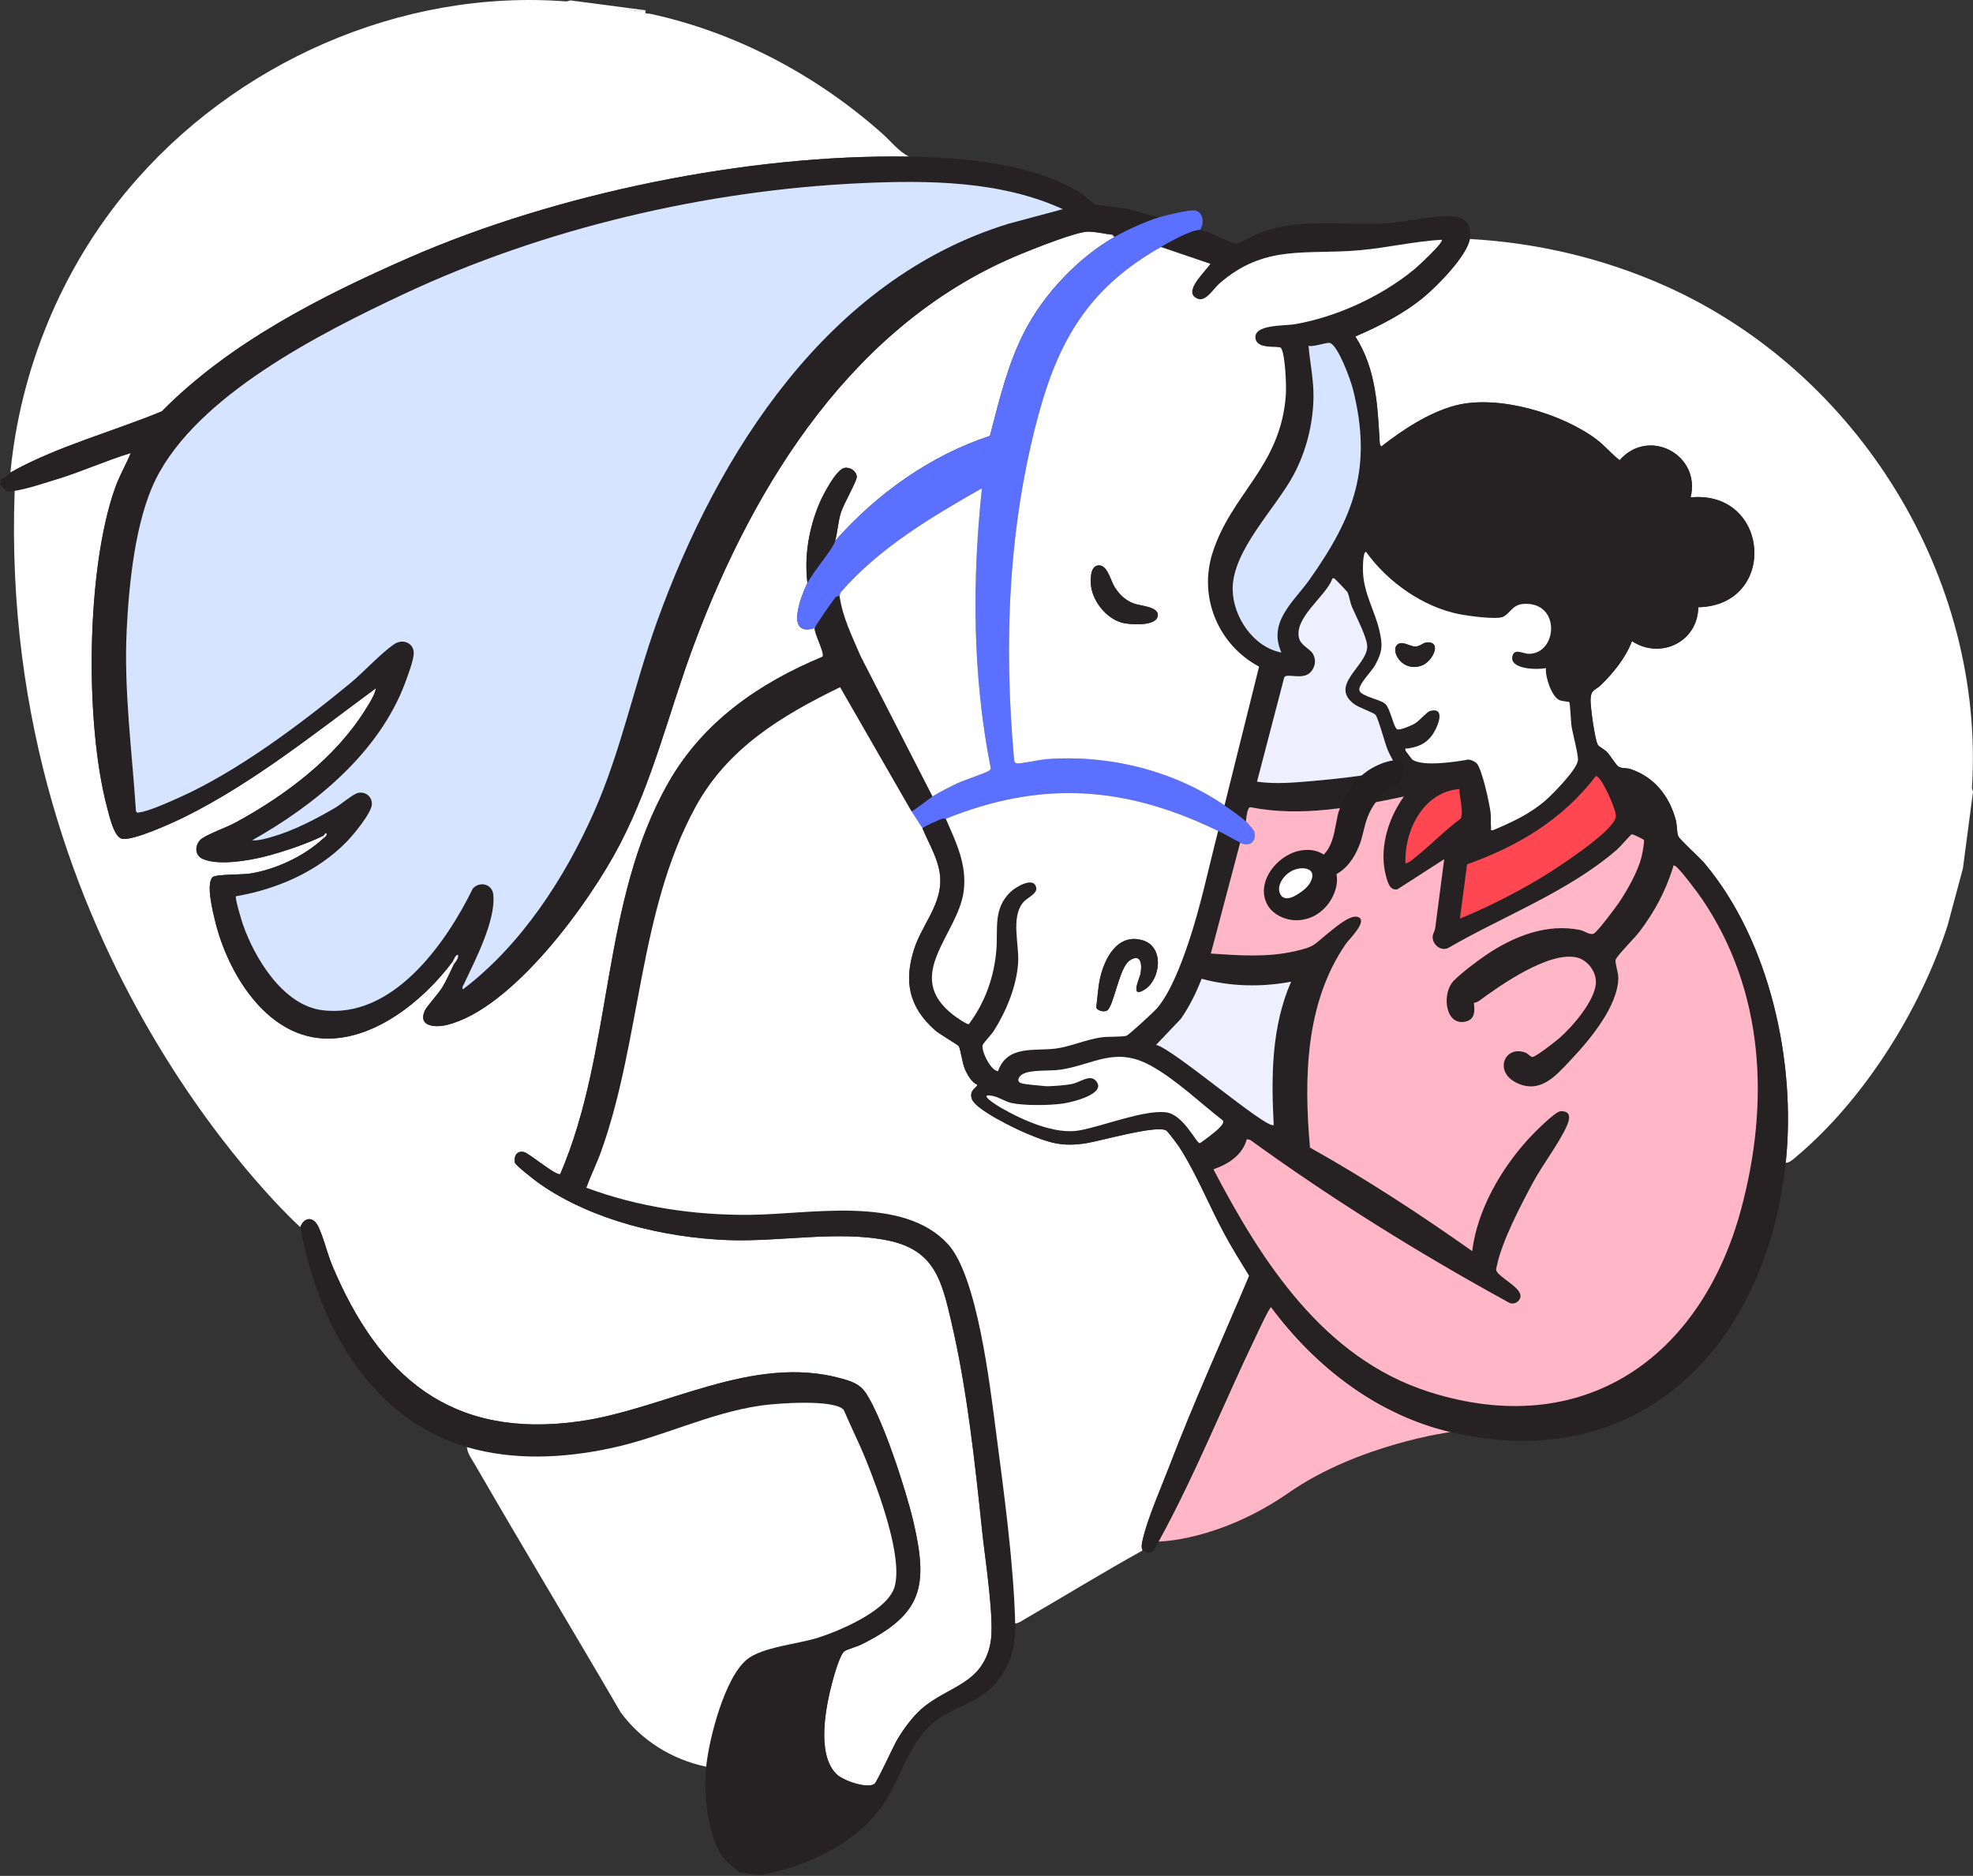 <svg width="203" height="193" viewBox="0 0 203 193" fill="none" xmlns="http://www.w3.org/2000/svg">
<rect x="0" y="0" width="203" height="193" fill="#333333" stroke="none"/>
<g clip-path="url(#clip0_2524_5943)">
<path d="M1.513 50.492C1.563 49.163 4.73 49.657 6.043 49.243C8.548 48.455 10.946 47.366 13.457 46.608C12.953 47.814 12.292 48.938 11.849 50.176C8.862 58.54 8.718 74.406 11.013 83.049C11.226 83.85 11.719 86.13 12.552 86.293C13.734 86.523 17.873 84.608 19.103 83.995C26.073 80.526 32.446 75.394 38.69 70.797C38.535 71.553 38.003 72.363 37.59 73.023C34.468 78.01 29.373 81.828 24.265 84.609C23.252 85.161 21.708 85.668 20.827 86.235C20.05 86.734 19.935 87.947 20.836 88.356C22.447 89.087 25.544 88.547 27.236 88.124C29.009 87.681 31.668 86.79 33.283 85.971L33.244 86.268C31.32 88.088 28.274 89.501 25.644 89.884C24.886 89.995 22.209 89.948 21.892 90.229C21.151 90.889 21.916 93.876 22.151 94.834C23.422 100.021 27.269 106.474 33.186 106.834C38.443 107.153 43.632 102.893 46.581 98.911L46.691 99.229C46.32 100.004 45.944 100.864 45.498 101.595C45.082 102.277 43.934 103.487 43.712 103.975C42.971 105.6 44.744 105.739 45.925 105.46C52.729 103.848 60.694 92.818 63.778 86.871C67.229 80.218 68.811 73.259 71.404 66.307C77.65 49.571 87.998 33.059 105.164 26.079C106.501 25.535 110.808 23.803 112.004 23.825C112.585 23.836 113.42 23.988 114.015 24.089L114.591 24.316L114.74 24.336C110.908 26.52 107.373 30.262 105.371 34.186C103.646 37.566 102.812 41.202 101.849 44.846C95.667 46.886 90.202 50.811 85.918 55.655C86.18 54.777 86.204 53.737 86.529 52.707C86.796 51.861 88.156 49.496 88.151 49.073C88.147 48.491 87.488 48.029 86.899 48.135C86.029 48.291 84.673 50.922 84.321 51.752C83.231 54.325 82.733 57.191 83.075 59.973C82.389 61.389 80.752 65.585 83.828 64.611C83.743 65.158 84.901 67.22 84.631 67.569C78.104 70.275 72.345 74.255 68.785 80.495C61.761 92.808 63.153 107.95 57.643 120.787C57.262 121.045 54.451 118.649 53.904 118.522C53.188 118.356 52.838 118.961 52.973 119.621C53.029 119.891 55.152 121.533 55.537 121.8C60.958 125.575 68.316 127.318 74.858 127.584C80.147 127.798 86.237 126.565 91.378 127.628C96.199 128.625 96.899 131.814 97.884 136.014C99.499 142.908 100.324 150.588 101.063 157.649C101.345 160.344 102.354 166.707 101.908 169.033C101.085 173.333 97.483 173.471 94.809 175.823C93.893 176.628 92.985 177.862 92.358 178.906C91.943 179.597 90.221 183.372 89.963 183.544C89.211 184.044 86.755 183.216 86.055 182.523C83.962 180.452 84.972 175.52 85.653 172.974C85.82 172.348 86.448 170.147 86.89 169.878C87.265 169.649 88.145 169.43 88.633 169.186C94.9 166.064 95.534 163.238 93.97 156.532C93.223 153.332 90.855 146.047 89.133 143.39C88.504 142.419 87.702 142.141 86.62 141.839C77.401 139.261 68.436 144.989 59.598 146.235C46.411 148.093 38.989 141.648 34.163 130.159C33.712 129.085 33.127 126.774 32.63 125.985C32.064 125.084 31.223 125.347 30.896 126.254C30.896 126.254 -0.266 98.325 1.51 50.487L1.513 50.492Z" fill="white"/>
<path d="M119.201 158.601C122.928 151.834 125.898 144.352 129.264 137.373C129.434 137.019 130.618 134.451 130.784 134.476C135.338 140.618 141.67 145.545 149.25 147.333C149.25 147.333 139.79 148.581 132.603 153.575C125.416 158.568 119.201 158.601 119.201 158.601Z" fill="#FFB6C7"/>
<path d="M203.001 81.463L201.963 89.346L200.385 95.219C197.6 103.868 191.791 113.158 184.799 119.02C184.502 119.269 184.144 119.627 183.732 119.635C184.823 109.355 182.119 96.827 175.365 88.805C174.882 88.233 172.852 86.41 172.685 86.044C172.517 85.678 172.558 84.872 172.423 84.372C171.763 81.911 170.225 79.948 167.755 79.124C167.361 78.993 166.891 79.097 166.518 78.868C166.291 78.727 165.686 77.751 165.412 77.442C165.138 77.132 164.568 76.851 164.422 76.662C164.104 76.248 163.618 72.621 163.652 71.966C163.707 70.879 164.115 71.072 164.738 70.461C166.017 69.205 167.278 67.659 167.912 65.965C170.87 67.889 174.691 66.032 174.735 62.474C182.937 62.302 182.154 50.403 173.949 51.174C175.025 46.779 169.638 43.928 166.644 47.345C165.809 46.714 165.152 45.885 164.317 45.249C160.764 42.541 154.103 40.57 149.737 41.722C147.008 42.443 144.324 44.222 142.131 45.935C141.991 45.81 141.969 45.713 141.96 45.533C141.728 41.691 141.601 37.992 139.452 34.619C141.985 33.522 144.466 32.265 146.59 30.488C147.957 29.343 150.939 26.304 151.229 24.588C158.218 24.979 165.081 26.606 171.464 29.473C191.174 38.324 204.264 59.446 202.891 81.081L202.999 81.461L203.001 81.463Z" fill="white"/>
<path d="M64.643 0.822C64.939 1.119 65.798 1.226 66.133 1.018L66.43 1.057C66.286 1.51 66.628 1.359 66.908 1.419C75.785 3.348 84.043 7.755 90.784 13.75C91.664 14.533 92.495 15.626 93.547 16.114C76.956 15.84 57.18 19.898 42.027 26.539C33.005 30.492 23.618 35.26 16.654 42.315C11.651 44.394 5.775 45.949 1.072 48.613C2.094 37.969 6.338 27.668 13.175 19.5C24.065 6.487 41.219 -1.177 58.303 0.149L58.683 0.041L64.643 0.822Z" fill="white"/>
<path d="M119.245 22.36C117.912 22.774 115.959 23.647 114.742 24.341L114.593 24.321C114.518 24.081 114.211 24.127 114.017 24.094C113.422 23.992 112.586 23.841 112.005 23.83C110.809 23.808 106.504 25.54 105.166 26.084C87.999 33.062 77.652 49.576 71.406 66.312C68.812 73.263 67.231 80.223 63.779 86.876C60.694 92.822 52.73 103.853 45.927 105.464C44.745 105.744 42.973 105.605 43.713 103.979C43.936 103.491 45.085 102.283 45.5 101.6C45.946 100.868 46.321 100.009 46.692 99.233C46.824 98.957 47.195 98.688 47.126 98.231C46.833 98.242 46.719 98.731 46.583 98.916C43.634 102.899 38.443 107.157 33.188 106.838C27.27 106.479 23.424 100.026 22.153 94.839C21.918 93.879 21.151 90.892 21.893 90.234C22.209 89.952 24.888 89.998 25.645 89.888C28.274 89.505 31.32 88.091 33.245 86.272C33.392 86.133 33.607 86.038 33.613 85.793L33.547 85.708C33.425 85.747 33.35 85.943 33.285 85.975C31.669 86.795 29.011 87.684 27.237 88.128C25.547 88.55 22.45 89.091 20.838 88.361C19.936 87.953 20.052 86.74 20.828 86.24C21.71 85.672 23.253 85.164 24.266 84.614C29.372 81.833 34.47 78.014 37.591 73.027C38.004 72.368 38.536 71.556 38.691 70.801C32.447 75.399 26.076 80.529 19.105 84C17.876 84.612 13.737 86.527 12.554 86.297C11.719 86.135 11.226 83.854 11.015 83.054C8.721 74.411 8.865 58.544 11.851 50.181C12.294 48.941 12.953 47.817 13.458 46.612C10.946 47.372 8.548 48.46 6.045 49.248C4.731 49.66 2.832 50.306 1.514 50.497C0.584 50.631 0.594 50.512 0.002 49.839L0.08 49.243C0.415 49.306 0.802 48.769 1.071 48.616C5.774 45.952 11.65 44.397 16.653 42.318C23.616 35.263 33.004 30.495 42.026 26.542C57.179 19.901 76.955 15.843 93.546 16.117C99.299 16.212 106.382 16.817 111.33 19.937C111.584 20.097 112.586 21.036 112.672 21.049L115.95 21.479L119.244 22.365L119.245 22.36ZM109.353 21.518C102.97 18.596 95.523 18.529 88.613 18.841C72.688 19.564 55.927 23.498 41.538 30.256C33.048 34.242 20.317 40.651 16.019 49.326C13.922 53.559 13.272 60.062 13.039 64.781C12.73 71.017 13.585 77.24 13.991 83.443C14.1 83.671 14.171 83.599 14.36 83.576C15.307 83.459 17.37 82.529 18.322 82.105C24.391 79.407 30.899 74.522 36.03 70.296C37.42 69.152 39.185 67.2 40.567 66.268C41.475 65.657 42.647 66.179 42.571 67.298C42.522 67.999 41.938 69.587 41.666 70.309C38.975 77.447 32.417 82.821 25.949 86.448C26.614 86.505 27.43 86.258 28.07 86.071C30.271 85.427 32.521 84.257 34.492 83.101C35.063 82.765 36.321 81.705 36.81 81.581C37.583 81.388 38.313 81.953 38.261 82.769C38.205 83.668 36.378 85.871 35.692 86.577C32.688 89.671 28.493 91.491 24.283 92.21C24.144 92.358 24.85 94.683 24.985 95.073C26.196 98.577 29.116 103.394 33.119 103.924C40.39 104.884 45.866 97.098 48.651 91.412C49.366 90.629 50.642 90.94 50.756 92.036C51.033 94.694 48.879 98.816 47.751 101.214C47.683 101.356 47.47 101.659 47.646 101.773C53.613 97.235 58.084 90.382 61.104 83.568C63.897 77.268 65.258 70.457 67.596 63.965C73.85 46.592 85.185 28.724 103.749 23.02L109.353 21.515V21.518Z" fill="#262223"/>
<path d="M86.385 61.319C86.678 63.489 87.696 65.496 88.541 67.489L95.947 81.939C95.703 82.089 93.878 83.557 93.779 83.47L86.436 70.701C80.391 73.647 74.862 76.976 71.551 83.046C65.67 93.826 65.952 107.054 61.841 118.494C61.39 119.751 60.791 120.946 60.338 122.2C65.712 124.195 71.425 125.033 77.148 124.987C83.345 124.937 92.89 122.932 97.534 127.995C100.56 131.293 101.861 142.58 102.469 147.215C103.276 153.385 104.306 160.869 104.452 167.025C104.505 169.289 104.045 171.143 102.638 172.941C100.661 175.468 97.68 175.5 95.488 177.752C93.413 179.884 92.694 182.761 91.174 185.206C88.481 189.534 83.034 192.078 78.159 192.928L76.074 192.654C75.529 192.106 74.855 191.706 74.385 191.074C72.741 188.867 72.391 184.432 72.658 181.767C72.945 178.897 74.554 172.623 76.838 170.741C78.417 169.441 82.11 169.155 84.208 168.481C86.456 167.759 91.284 165.706 92.022 163.316C92.971 160.254 90.329 153.266 89.108 150.235C88.402 148.483 87.547 146.783 86.805 145.047C85.769 143.932 79.922 144.376 78.306 144.607C72.92 145.381 68.09 147.885 62.802 149.006C57.965 150.032 52.835 150.286 48.04 148.883C37.962 145.931 32.632 135.96 30.9 126.257C31.228 125.35 32.068 125.087 32.635 125.988C33.131 126.777 33.717 129.088 34.167 130.162C38.995 141.651 46.415 148.096 59.602 146.238C68.439 144.992 77.406 139.264 86.625 141.842C87.705 142.144 88.508 142.422 89.137 143.393C90.859 146.05 93.23 153.335 93.975 156.535C95.538 163.242 94.904 166.067 88.638 169.189C88.148 169.433 87.268 169.652 86.894 169.881C86.454 170.15 85.825 172.351 85.657 172.977C84.977 175.523 83.967 180.455 86.06 182.526C86.76 183.219 89.216 184.046 89.967 183.547C90.225 183.375 91.947 179.6 92.362 178.909C92.99 177.863 93.898 176.631 94.814 175.826C97.487 173.474 101.089 173.336 101.913 169.036C102.357 166.71 101.349 160.347 101.068 157.652C100.329 150.591 99.504 142.913 97.888 136.017C96.903 131.817 96.204 128.628 91.382 127.631C86.241 126.568 80.152 127.801 74.862 127.587C68.32 127.321 60.963 125.577 55.542 121.803C55.157 121.534 53.034 119.894 52.978 119.624C52.841 118.964 53.191 118.359 53.909 118.525C54.454 118.652 57.267 121.048 57.647 120.79C63.158 107.953 61.766 92.812 68.79 80.498C72.35 74.258 78.109 70.278 84.635 67.572C84.906 67.223 83.748 65.161 83.832 64.614C83.87 64.377 85.623 61.877 85.928 61.497C86.096 61.289 86.37 61.336 86.387 61.317L86.385 61.319Z" fill="#262223"/>
<path d="M66.134 1.018C65.8 1.226 64.941 1.119 64.644 0.822L66.134 1.018Z" fill="white"/>
<path d="M94.92 85.225C94.981 85.066 96.57 84.394 96.87 84.267C97.038 84.197 97.248 84.264 97.312 84.237C107.16 80.267 115.754 80.837 125.335 85.494C126.144 85.888 126.839 86.316 127.601 86.699C128.55 87.176 129.33 86.571 129.04 85.529C129.006 85.407 128.339 84.645 128.193 84.506C127.697 84.034 126.587 83.263 125.986 82.856C120.673 79.243 114.064 77.626 107.666 78.105C107.024 78.153 104.997 78.593 104.644 78.539C104.455 78.511 104.372 78.433 104.345 78.244C103.25 66.278 103.718 53.967 106.941 42.326C109.092 34.558 112.356 29.418 119.45 25.412C120.259 24.954 122.628 23.606 123.469 23.669C123.887 22.992 123.893 21.945 123.015 21.666C122.528 21.512 119.879 22.163 119.247 22.359C117.913 22.773 115.961 23.645 114.743 24.34C110.911 26.523 107.376 30.266 105.374 34.189C103.649 37.569 102.814 41.205 101.852 44.849C95.67 46.889 90.205 50.814 85.92 55.659C85.659 56.532 83.627 58.844 83.079 59.976C82.393 61.392 80.756 65.588 83.832 64.614C83.87 64.377 85.623 61.877 85.928 61.497C86.096 61.289 86.37 61.336 86.387 61.317C86.416 61.288 86.415 61.031 86.529 60.9C90.519 56.329 95.809 53.204 101.03 50.228C100.012 59.814 100.065 69.57 101.936 79.027C101.936 79.166 101.848 79.219 101.755 79.296C101.531 79.479 99.14 80.285 98.567 80.554C97.736 80.945 96.723 81.461 95.948 81.938C95.704 82.088 93.879 83.556 93.78 83.468C93.78 83.468 92.844 84.103 93.14 84.988C93.436 85.873 94.921 85.222 94.921 85.222L94.92 85.225Z" fill="#5B70FF"/>
<path d="M93.778 83.471L86.434 70.703C80.39 73.648 74.861 76.978 71.55 83.048C65.669 93.828 65.951 107.056 61.84 118.495C61.389 119.752 60.789 120.948 60.337 122.202C65.711 124.196 71.423 125.034 77.147 124.989C83.344 124.939 92.888 122.933 97.533 127.996C100.559 131.295 101.86 142.581 102.467 147.216C103.275 153.386 104.305 160.871 104.451 167.027C104.797 167.013 105.108 166.774 105.399 166.605C109.458 164.254 113.458 161.792 117.563 159.517C117.4 159.147 117.489 158.776 117.575 158.403C118.093 156.164 119.471 153.06 120.324 150.829C122.852 144.221 125.786 137.77 128.533 131.257C127.652 129.832 126.769 128.403 125.971 126.929C124.451 124.121 123.05 120.642 121.349 118.032C121.168 117.754 120.138 116.358 119.959 116.282C118.792 115.777 113.336 117.362 111.793 117.612C109.247 118.025 107.904 117.565 105.598 116.599C104.426 116.108 100.465 114.196 100.021 113.119C99.612 112.131 100.661 111.85 100.531 111.592C99.963 111.334 99.56 110.612 99.307 110.054C99.001 109.385 98.848 107.968 98.641 107.623C98.566 107.498 96.661 106.391 96.22 106.002C93.515 103.615 92.964 100.953 94.089 97.551C94.837 95.292 96.609 93.352 96.744 90.889C96.857 88.825 95.67 87.045 94.919 85.224L93.778 83.47V83.471Z" fill="white"/>
<path d="M72.658 181.768C69.115 181.021 65.977 179.064 63.846 176.153C58.917 167.682 53.835 159.294 48.94 150.802C48.616 150.24 48.07 149.517 48.04 148.884C52.835 150.288 57.965 150.033 62.802 149.008C68.09 147.887 72.918 145.384 78.306 144.609C79.921 144.376 85.768 143.934 86.805 145.048C87.547 146.785 88.403 148.484 89.108 150.237C90.329 153.268 92.969 160.257 92.022 163.318C91.282 165.708 86.454 167.76 84.208 168.482C82.11 169.158 78.417 169.442 76.838 170.743C74.554 172.623 72.944 178.897 72.658 181.768Z" fill="white"/>
<path d="M85.917 55.66C85.656 56.534 83.624 58.846 83.076 59.978C82.735 57.195 83.233 54.33 84.322 51.757C84.673 50.927 86.028 48.297 86.9 48.139C87.489 48.033 88.146 48.494 88.153 49.077C88.157 49.501 86.797 51.866 86.531 52.712C86.207 53.743 86.182 54.782 85.919 55.66H85.917Z" fill="#262223"/>
<path d="M46.693 99.232L46.583 98.914C46.719 98.73 46.834 98.241 47.126 98.23C47.197 98.685 46.826 98.955 46.693 99.232Z" fill="#EEF0FF"/>
<path d="M33.244 86.271L33.283 85.974C33.349 85.941 33.424 85.746 33.546 85.707L33.612 85.791C33.606 86.037 33.391 86.132 33.244 86.271Z" fill="#EEF0FF"/>
<path d="M114.591 24.321L114.015 24.094C114.209 24.127 114.517 24.081 114.591 24.321Z" fill="#EEF0FF"/>
<path d="M172.202 89.049C172.138 89.077 172.149 89.204 172.121 89.29C171.303 91.805 170.286 93.71 168.705 95.826C168.209 96.49 166.444 98.234 166.236 98.725C166.128 98.978 166.501 100.076 166.504 100.542C166.518 103.487 163.556 106.988 161.606 109.061C160.057 110.706 158.409 112.652 155.911 111.337C153.744 110.196 154.793 107.539 156.928 108.283C157.19 108.373 157.456 108.719 157.659 108.745C157.953 108.783 160.131 107.081 160.499 106.752C161.825 105.571 163.994 103.057 164.187 101.258C164.317 100.046 163.373 98.752 162.188 98.497C159.334 97.883 154.384 101.344 152.127 103.012C151.977 103.123 151.681 103.165 151.66 103.185C151.584 103.265 152.053 104.748 150.904 105.073C148.8 105.668 148.343 102.583 149.361 101.151C149.871 100.434 152.155 98.744 152.98 98.194C155.788 96.316 159.131 94.984 162.559 95.674C163.029 95.768 163.634 96.277 164.027 96.018C164.461 95.73 166.249 93.343 166.628 92.776C167.452 91.539 168.514 89.648 168.88 88.214C168.957 87.911 169.215 86.581 169.138 86.42M169.138 86.42C169.107 86.356 167.994 85.788 167.87 85.844C167.767 85.891 166.665 87.153 166.38 87.401C161.388 91.736 154.669 94.243 148.993 97.536C148.207 97.895 147.343 97.135 147.402 96.324C147.423 96.052 147.626 95.775 147.669 95.466C147.983 93.11 148.271 90.748 148.591 88.394L143.797 91.484C143.065 91.659 142.83 90.914 142.656 90.335C141.806 87.498 142.764 84.287 144.439 81.949C139.27 83.031 133.921 84.097 128.635 83.045C128.32 83.076 128.218 84.223 128.19 84.505C127.694 84.033 126.584 83.262 125.983 82.854L129.538 68.585C125.368 66.354 123.304 61.502 124.734 56.933C126.667 50.756 131.764 48.033 132.293 40.639C132.357 39.74 132.248 36.476 131.794 35.796C131.615 35.527 129.397 36.001 129.179 34.866C128.887 33.34 132.113 33.548 133.253 33.348C137.562 32.592 142.141 30.48 145.518 27.7C145.848 27.428 148.559 24.933 148.337 24.663C145.491 24.824 142.695 25.496 139.862 25.746C134.334 26.233 130.122 25.102 125.472 29.156C124.744 29.79 123.924 31.363 122.924 30.566C121.92 29.765 124.073 27.872 124.521 27.138L119.444 25.41C120.253 24.952 122.622 23.605 123.462 23.667C124.358 23.735 126.629 25.093 127.262 25.044C127.534 25.024 129.383 24.027 129.953 23.834C134.151 22.409 138.361 23.237 142.681 22.968C144.522 22.854 148.675 21.882 150.159 22.398C151.192 22.757 151.394 23.594 151.225 24.588C150.936 26.303 147.954 29.343 146.587 30.488C144.463 32.267 141.981 33.523 139.449 34.619C141.598 37.991 141.725 41.691 141.956 45.534C141.967 45.713 141.988 45.81 142.127 45.935C144.32 44.222 147.005 42.443 149.733 41.722C154.099 40.569 160.76 42.542 164.314 45.249C165.148 45.885 165.806 46.714 166.64 47.345C169.633 43.928 175.021 46.779 173.946 51.174C182.15 50.403 182.933 62.302 174.732 62.474C174.688 66.034 170.867 67.891 167.908 65.965C167.272 67.659 166.014 69.205 164.735 70.461C164.112 71.072 163.703 70.88 163.648 71.966C163.616 72.62 164.101 76.248 164.419 76.662C164.564 76.851 165.137 77.139 165.408 77.442C165.679 77.745 166.288 78.727 166.515 78.868C166.887 79.097 167.355 78.991 167.751 79.124C170.223 79.948 171.759 81.911 172.42 84.372C172.554 84.872 172.52 85.693 172.681 86.044C172.842 86.396 174.879 88.233 175.361 88.805C182.116 96.828 184.821 109.355 183.728 119.635C181.754 138.225 168.916 151.979 149.245 147.335C141.667 145.547 135.335 140.62 130.779 134.478C130.612 134.453 129.43 137.019 129.259 137.374C125.894 144.354 122.924 151.836 119.197 158.603C118.786 159.348 118.545 160.182 117.558 159.52C117.395 159.15 117.484 158.779 117.57 158.406C118.088 156.167 119.466 153.063 120.319 150.832C122.847 144.224 125.781 137.773 128.528 131.261C127.647 129.835 126.764 128.406 125.966 126.932C124.445 124.124 123.044 120.645 121.344 118.036C121.163 117.757 120.133 116.362 119.954 116.285C118.786 115.78 113.331 117.365 111.787 117.615C109.242 118.028 107.899 117.568 105.593 116.602C104.421 116.111 100.46 114.2 100.015 113.123C99.607 112.135 100.656 111.853 100.526 111.595C99.957 111.337 99.555 110.615 99.302 110.057C98.996 109.388 98.843 107.972 98.636 107.626C98.561 107.501 96.656 106.394 96.215 106.005C93.51 103.618 92.959 100.956 94.084 97.554C94.832 95.296 96.604 93.356 96.739 90.892C96.852 88.829 95.665 87.048 94.914 85.227C94.975 85.067 96.564 84.395 96.864 84.269C97.032 84.198 97.242 84.266 97.306 84.239C98.362 86.656 99.505 88.954 99.147 91.692C98.556 96.201 92.814 100.357 98.087 104.434C98.319 104.614 99.489 105.449 99.684 105.364C101.357 103.105 102.285 100.507 102.511 97.7C102.684 95.543 102.155 93.509 103.963 91.766C104.472 91.275 106.402 90.093 106.612 91.358C106.717 91.983 105.637 92.365 105.227 92.888C103.995 94.467 104.87 97.154 104.748 99.061C104.591 101.473 103.527 104.05 102.24 106.072C102.016 106.424 101.16 107.325 101.097 107.531C100.933 108.076 101.906 110.157 102.675 110.21C103.636 107.5 106.405 108.161 108.591 107.886C110.12 107.693 111.717 106.952 113.325 106.726C114.035 106.626 115.399 106.702 115.883 106.569C116.119 106.504 118.744 104.081 119.049 103.721C120.444 102.083 121.546 99.124 122.241 97.075C123.52 93.302 124.33 89.351 125.325 85.496C126.135 85.89 126.83 86.318 127.592 86.701L124.577 98.106C127.454 98.299 130.344 98.516 133.171 97.876C135.363 97.381 135.101 97.24 136.671 95.983C137.324 95.461 138.888 94.078 139.693 94.337C140.818 94.7 138.805 96.624 138.472 97.106C134.28 103.157 134.143 110.995 134.777 118.069C140.54 121.295 146.073 124.912 151.462 128.717C151.994 124.468 154.403 120.306 157.254 117.174C157.741 116.64 159.993 114.35 160.563 114.326C161.659 114.282 161.537 115.094 161.195 115.857C160.399 117.632 158.728 119.802 157.737 121.636C156.502 123.924 154.513 127.723 154.01 130.21C153.982 130.349 153.927 130.481 153.933 130.627C153.962 131.334 156.714 132.485 156.418 133.496C156.263 134.023 155.64 134.299 155.165 133.974C145.978 128.941 137.094 123.416 128.616 117.276L128.278 117.204C127.814 118.867 126.383 119.765 124.842 120.307C129.821 129.813 136.163 139.721 146.98 143.188C162.869 148.281 175.018 139.719 179.138 124.386C182.069 113.479 181.551 101.986 175.101 92.48C174.694 91.88 172.827 89.379 172.36 89.097C172.277 89.047 172.227 89.038 172.194 89.052M131.834 67.134C130.419 63.975 133.102 61.93 134.716 59.649C139.326 53.14 141.224 48.096 139.192 40.031C138.962 39.118 137.689 35.577 136.836 35.293C136.515 35.185 135.123 35.732 134.625 35.584C134.782 37.345 135.161 39.082 135.136 40.867C135.098 43.612 134.391 46.415 133.101 48.841C131.269 52.287 126.797 56.611 126.82 60.614C126.836 63.44 128.945 66.595 131.833 67.134H131.834ZM154.708 63.436C154.088 63.803 150.981 63.354 150.153 63.192C146.379 62.446 142.756 59.868 140.547 56.782C140.202 56.729 140.217 58.602 140.233 58.893C140.342 61.088 141.43 62.813 141.911 64.828C142.277 66.359 142.244 67.042 141.477 68.439C141.122 69.088 139.674 70.501 139.874 71.066C140.075 71.63 141.978 71.954 142.504 72.397C143.062 72.87 143.368 74.882 143.769 75.035C144.057 75.146 145.248 74.63 145.56 74.445C146.041 74.159 146.809 73.237 147.11 73.153C148.93 72.646 147.827 75.118 147.18 75.855C146.507 76.624 145.818 76.837 144.852 77.012C144.751 77.031 144.522 76.914 144.605 77.206C144.621 77.262 145.244 78.092 145.306 78.141C146.315 78.91 149.793 78.385 151.086 78.142C151.352 78.164 151.754 78.35 151.936 78.543C152.485 79.127 153.251 82.676 153.362 83.6C153.425 84.114 153.354 84.661 153.411 85.169C153.431 85.349 153.262 85.425 153.598 85.419C155.571 84.586 157.376 83.765 159.009 82.35C159.788 81.675 162.304 79.104 162.352 78.191C162.385 77.594 161.806 75.496 161.682 74.68C161.621 74.273 161.541 72.333 161.458 72.244C161.397 72.179 160.721 72.16 160.432 72.029C159.635 71.664 158.958 69.606 159.054 68.736C158.159 68.933 155.259 68.876 155.608 67.487C155.817 66.662 156.72 67.272 157.315 67.267C160.184 67.245 160.608 62.118 156.983 62.124C155.646 62.126 155.502 62.962 154.71 63.432L154.708 63.436ZM129.328 80.423C131.233 80.704 133.188 80.512 135.098 80.351C137.504 80.148 140.283 79.818 142.65 79.371C142.866 79.33 143.714 79.241 143.749 79.063C143.429 78.421 143.043 77.809 142.767 77.143C142.476 76.442 141.806 73.897 141.523 73.551C141.335 73.323 139.812 72.812 139.312 72.437C136.745 70.503 140.576 68.547 140.663 66.589C140.706 65.657 139.505 63.417 139.095 62.44C138.904 61.986 138.807 61.277 138.63 60.925C138.586 60.839 137.387 59.582 137.304 59.534C137.146 59.441 137.047 59.517 137.025 59.688C136.25 61.458 133.12 63.609 133.658 65.672C133.852 66.417 134.788 66.765 135.075 67.262C135.427 67.874 135.338 68.577 134.89 69.105C134.079 70.064 132.373 69.199 132.13 69.696L129.33 80.423H129.328ZM150.206 94.511C153.026 93.354 155.85 91.919 158.465 90.359C159.913 89.496 166.1 85.514 166.249 84.007C166.314 83.346 164.74 79.793 164.189 79.853C160.767 84.323 156.181 87.065 150.94 88.932L150.206 94.509V94.511ZM150.139 81.188C146.449 81.483 144.5 85.416 144.596 88.782C144.708 88.971 145.45 88.338 145.58 88.234C147.18 86.959 148.624 85.45 150.272 84.228C150.626 83.668 150.129 81.905 150.14 81.188H150.139ZM132.831 101.008C129.812 101.578 126.595 101.516 123.63 100.706C123.066 102.144 122.379 103.546 121.498 104.817L118.945 107.504C120.671 107.875 130.346 116.243 131.044 115.75C130.778 110.782 130.801 105.646 132.831 101.008ZM105.017 111.428C105.408 111.592 106.845 111.667 107.401 111.741C107.958 111.814 109.71 111.652 110.314 111.523C111.117 111.353 112.101 110.535 112.703 111.154C114.059 112.547 110.172 113.434 109.328 113.549C107.938 113.742 105.382 113.774 104.042 113.485C103.434 113.354 102.766 112.876 102.072 112.746C100.543 112.463 102.487 113.687 102.946 113.953C105.145 115.227 108.513 116.759 111.047 116.307C113.456 115.877 117.639 114.19 119.935 114.44C121.747 114.637 123.088 117.631 123.43 117.617C123.541 117.612 125.029 116.451 125.216 116.269C125.436 116.054 126.005 115.558 125.815 115.289C123.464 113.471 120.966 111.045 118.361 109.627C114.746 107.657 112.625 109.485 109.179 110.048C108.052 110.232 106.038 110.02 105.175 110.539C104.839 110.742 104.543 111.229 105.019 111.43L105.017 111.428Z" fill="#262223"/>
<path d="M109.352 21.518L103.748 23.023C85.183 28.727 73.848 46.595 67.594 63.968C65.257 70.46 63.897 77.272 61.102 83.571C58.081 90.385 53.612 97.239 47.644 101.777C47.471 101.662 47.683 101.359 47.749 101.217C48.878 98.817 51.032 94.695 50.755 92.039C50.641 90.943 49.365 90.632 48.649 91.415C45.864 97.101 40.387 104.887 33.117 103.927C29.114 103.399 26.195 98.581 24.983 95.077C24.849 94.686 24.142 92.361 24.282 92.213C28.49 91.492 32.685 89.674 35.691 86.58C36.376 85.874 38.203 83.671 38.26 82.772C38.311 81.956 37.582 81.389 36.808 81.584C36.322 81.706 35.063 82.768 34.49 83.104C32.518 84.261 30.27 85.43 28.069 86.074C27.428 86.262 26.613 86.51 25.948 86.451C32.416 82.824 38.975 77.45 41.664 70.312C41.937 69.59 42.522 68.002 42.569 67.301C42.646 66.182 41.473 65.66 40.566 66.271C39.183 67.203 37.417 69.155 36.029 70.299C30.897 74.523 24.39 79.41 18.321 82.108C17.367 82.532 15.306 83.46 14.359 83.579C14.169 83.603 14.099 83.674 13.989 83.446C13.584 77.243 12.729 71.02 13.037 64.784C13.271 60.065 13.92 53.562 16.018 49.329C20.315 40.655 33.047 34.245 41.536 30.259C55.927 23.501 72.686 19.567 88.612 18.845C95.52 18.532 102.968 18.598 109.352 21.521V21.518Z" fill="#D7E4FF"/>
<path d="M95.947 81.941L88.541 67.49C87.694 65.496 86.678 63.49 86.386 61.32C86.415 61.291 86.414 61.034 86.528 60.903C90.519 56.332 95.808 53.207 101.029 50.231C100.011 59.817 100.064 69.573 101.935 79.03C101.935 79.169 101.847 79.222 101.754 79.299C101.53 79.482 99.139 80.289 98.566 80.557C97.735 80.948 96.722 81.464 95.947 81.941Z" fill="white"/>
<path d="M128.192 84.508C128.22 84.225 128.322 83.077 128.636 83.048C133.921 84.098 139.272 83.034 144.441 81.952C142.766 84.29 141.809 87.501 142.658 90.339C142.83 90.915 143.065 91.663 143.799 91.487L148.592 88.397C148.275 90.751 147.985 93.113 147.67 95.469C147.628 95.78 147.425 96.055 147.404 96.327C147.343 97.14 148.207 97.898 148.995 97.539C154.671 94.248 161.39 91.739 166.382 87.404C166.667 87.156 167.769 85.894 167.872 85.847C167.996 85.791 169.109 86.359 169.14 86.423C169.217 86.584 168.96 87.914 168.882 88.217C168.517 89.651 167.456 91.542 166.629 92.779C166.25 93.346 164.463 95.733 164.029 96.021C163.636 96.282 163.03 95.772 162.561 95.677C159.132 94.988 155.79 96.32 152.982 98.197C152.158 98.749 149.873 100.437 149.363 101.155C148.345 102.586 148.802 105.671 150.906 105.077C152.054 104.753 151.585 103.268 151.662 103.188C151.683 103.166 151.978 103.126 152.129 103.015C154.386 101.345 159.336 97.884 162.19 98.5C163.375 98.755 164.319 100.051 164.189 101.261C163.996 103.06 161.827 105.574 160.501 106.756C160.133 107.084 157.955 108.786 157.661 108.749C157.457 108.722 157.191 108.377 156.93 108.286C154.793 107.542 153.746 110.199 155.912 111.34C158.412 112.657 160.059 110.709 161.607 109.064C163.558 106.992 166.52 103.49 166.506 100.545C166.504 100.079 166.131 98.982 166.238 98.728C166.446 98.237 168.21 96.493 168.707 95.829C170.288 93.714 171.304 91.81 172.122 89.293C172.165 89.163 172.118 88.946 172.368 89.097C172.836 89.379 174.702 91.878 175.109 92.48C181.559 101.986 182.077 113.479 179.146 124.386C175.026 139.719 162.877 148.281 146.988 143.188C136.171 139.721 129.829 129.813 124.85 120.307C126.391 119.763 127.822 118.867 128.286 117.204L128.624 117.276C137.102 123.416 145.986 128.941 155.173 133.974C155.646 134.299 156.271 134.023 156.426 133.496C156.722 132.486 153.97 131.336 153.941 130.627C153.935 130.481 153.99 130.349 154.018 130.21C154.522 127.723 156.51 123.924 157.745 121.636C158.736 119.802 160.407 117.632 161.203 115.857C161.545 115.095 161.667 114.284 160.571 114.326C160.001 114.348 157.749 116.64 157.262 117.174C154.411 120.306 152.003 124.468 151.47 128.717C146.081 124.912 140.548 121.293 134.785 118.069C134.151 110.995 134.289 103.159 138.48 97.106C138.813 96.624 140.826 94.7 139.701 94.337C138.898 94.078 137.332 95.463 136.679 95.983C135.108 97.239 135.371 97.379 133.179 97.876C130.352 98.517 127.461 98.299 124.585 98.106L127.6 86.701C128.549 87.178 129.328 86.573 129.039 85.53C129.004 85.408 128.337 84.647 128.192 84.508Z" fill="#FFB6C7"/>
<path d="M119.449 25.413L124.526 27.141C124.078 27.875 121.925 29.768 122.929 30.569C123.929 31.367 124.749 29.793 125.477 29.159C130.127 25.105 134.339 26.235 139.867 25.749C142.7 25.499 145.496 24.827 148.342 24.666C148.564 24.936 145.853 27.431 145.523 27.703C142.145 30.483 137.567 32.596 133.258 33.351C132.118 33.551 128.89 33.343 129.184 34.869C129.402 36.002 131.62 35.53 131.799 35.799C132.253 36.481 132.362 39.745 132.298 40.642C131.769 48.036 126.672 50.759 124.739 56.936C123.308 61.505 125.371 66.357 129.543 68.588L125.988 82.857C120.675 79.244 114.065 77.628 107.668 78.106C107.026 78.155 104.998 78.594 104.646 78.541C104.457 78.513 104.374 78.434 104.347 78.245C103.251 66.279 103.72 53.969 106.943 42.327C109.094 34.56 112.358 29.42 119.452 25.413H119.449ZM112.976 58.175C112.214 58.275 112.209 59.437 112.234 60.031C112.309 61.76 113.815 63.662 115.498 64.083C116.244 64.27 119.083 64.492 119.131 63.296C119.167 62.391 117.298 62.357 116.569 62.058C115.747 61.722 115.172 61.158 114.696 60.417C114.261 59.738 113.943 58.049 112.977 58.175H112.976Z" fill="white"/>
<path d="M125.333 85.494C124.337 89.351 123.529 93.301 122.249 97.073C121.554 99.122 120.45 102.081 119.057 103.72C118.752 104.079 116.126 106.502 115.89 106.568C115.406 106.701 114.041 106.626 113.332 106.724C111.724 106.949 110.128 107.69 108.598 107.884C106.413 108.159 103.644 107.498 102.683 110.209C101.914 110.156 100.94 108.075 101.105 107.529C101.167 107.321 102.025 106.421 102.247 106.071C103.534 104.048 104.599 101.472 104.755 99.06C104.879 97.151 104.002 94.464 105.234 92.887C105.643 92.363 106.723 91.983 106.62 91.356C106.41 90.093 104.48 91.275 103.971 91.764C102.163 93.507 102.692 95.541 102.518 97.698C102.293 100.506 101.364 103.104 99.691 105.363C99.497 105.447 98.326 104.612 98.094 104.433C92.822 100.356 98.564 96.199 99.154 91.691C99.513 88.952 98.368 86.654 97.313 84.237C107.161 80.267 115.755 80.837 125.336 85.494H125.333ZM113.19 100.62C112.986 101.52 112.922 102.652 112.798 103.595C112.758 103.906 113.492 104.19 113.896 103.976C114.58 103.613 115.14 99.551 116.227 98.822C117.446 98.005 117.531 99.337 117.329 100.256C117.236 100.676 116.239 102.761 117.74 101.834C119.426 100.793 119.835 97.407 117.557 96.742C114.996 95.993 113.656 98.574 113.191 100.623L113.19 100.62Z" fill="white"/>
<path d="M154.715 63.432C155.507 62.963 155.649 62.127 156.988 62.124C160.613 62.118 160.191 67.245 157.32 67.267C156.725 67.272 155.821 66.66 155.613 67.487C155.264 68.876 158.163 68.935 159.059 68.736C158.963 69.606 159.64 71.663 160.436 72.028C160.726 72.161 161.402 72.179 161.463 72.244C161.546 72.333 161.626 74.273 161.687 74.68C161.811 75.496 162.39 77.594 162.357 78.191C162.309 79.104 159.793 81.675 159.013 82.35C157.381 83.764 155.576 84.586 153.603 85.419C153.267 85.424 153.436 85.349 153.415 85.169C153.359 84.659 153.429 84.112 153.367 83.6C153.254 82.676 152.489 79.126 151.941 78.543C151.759 78.349 151.357 78.164 151.091 78.142C149.798 78.383 146.321 78.908 145.311 78.141C145.249 78.094 144.625 77.262 144.61 77.206C144.527 76.914 144.755 77.031 144.857 77.012C145.823 76.837 146.512 76.626 147.185 75.855C147.83 75.117 148.935 72.646 147.115 73.153C146.814 73.235 146.044 74.159 145.565 74.445C145.252 74.631 144.06 75.146 143.774 75.035C143.373 74.881 143.066 72.87 142.509 72.397C141.983 71.954 140.084 71.641 139.879 71.066C139.674 70.49 141.127 69.088 141.482 68.439C142.249 67.042 142.28 66.359 141.916 64.828C141.435 62.815 140.347 61.089 140.238 58.893C140.224 58.6 140.206 56.728 140.552 56.782C142.763 59.867 146.383 62.446 150.158 63.192C150.986 63.356 154.093 63.803 154.713 63.435L154.715 63.432ZM146.787 66.094C146.401 66.126 146.078 66.523 145.623 66.52C145.086 66.515 144.436 66.005 143.93 66.223C142.897 66.667 144.092 69.196 146.218 68.499C147.407 68.108 148.425 65.962 146.787 66.094Z" fill="white"/>
<path d="M131.841 67.131C128.951 66.592 126.844 63.436 126.828 60.611C126.806 56.608 131.277 52.284 133.109 48.838C134.4 46.411 135.106 43.609 135.144 40.864C135.169 39.081 134.79 37.344 134.633 35.581C135.131 35.729 136.523 35.182 136.844 35.29C137.695 35.576 138.97 39.117 139.2 40.028C141.232 48.091 139.334 53.137 134.724 59.646C133.109 61.927 130.427 63.972 131.842 67.131H131.841Z" fill="#D7E4FF"/>
<path d="M129.335 80.42L132.135 69.693C132.376 69.194 134.084 70.059 134.895 69.102C135.343 68.574 135.432 67.87 135.08 67.259C134.795 66.763 133.857 66.415 133.663 65.669C133.126 63.606 136.257 61.455 137.03 59.685C137.054 59.512 137.151 59.437 137.309 59.531C137.392 59.579 138.591 60.837 138.635 60.922C138.813 61.273 138.91 61.983 139.1 62.437C139.51 63.413 140.711 65.654 140.668 66.585C140.581 68.544 136.75 70.5 139.317 72.433C139.815 72.808 141.34 73.32 141.528 73.548C141.811 73.893 142.481 76.44 142.772 77.14C143.048 77.806 143.436 78.416 143.754 79.06C143.719 79.236 142.871 79.326 142.655 79.368C140.288 79.815 137.509 80.143 135.103 80.348C133.193 80.51 131.238 80.701 129.333 80.42H129.335Z" fill="#EEF0FF"/>
<path d="M132.839 101.004C130.809 105.642 130.785 110.779 131.051 115.747C130.353 116.241 120.679 107.872 118.952 107.501L121.505 104.814C122.385 103.543 123.074 102.141 123.637 100.703C126.604 101.511 129.819 101.575 132.839 101.004Z" fill="#EEF0FF"/>
<path d="M105.025 111.425C104.549 111.225 104.845 110.737 105.181 110.534C106.044 110.013 108.058 110.226 109.186 110.043C112.631 109.482 114.752 107.654 118.367 109.622C120.972 111.04 123.47 113.466 125.821 115.284C126.011 115.553 125.443 116.047 125.222 116.264C125.037 116.446 123.548 117.606 123.436 117.612C123.094 117.628 121.751 114.632 119.942 114.435C117.645 114.185 113.462 115.872 111.053 116.302C108.52 116.755 105.151 115.223 102.952 113.948C102.495 113.682 100.549 112.458 102.079 112.741C102.772 112.869 103.44 113.347 104.048 113.48C105.388 113.771 107.943 113.737 109.334 113.544C110.178 113.429 114.067 112.542 112.709 111.15C112.107 110.531 111.124 111.35 110.321 111.519C109.716 111.647 107.965 111.809 107.407 111.736C106.852 111.662 105.416 111.587 105.023 111.423L105.025 111.425Z" fill="white"/>
<path d="M150.213 94.508L150.947 88.93C156.188 87.064 160.773 84.322 164.195 79.851C164.746 79.791 166.321 83.345 166.255 84.006C166.107 85.511 159.92 89.494 158.472 90.357C155.856 91.917 153.032 93.352 150.213 94.509V94.508Z" fill="#FF4752"/>
<path d="M150.147 81.184C150.137 81.9 150.632 83.665 150.278 84.225C148.63 85.449 147.187 86.957 145.587 88.231C145.457 88.335 144.716 88.968 144.602 88.778C144.506 85.413 146.455 81.48 150.145 81.184H150.147Z" fill="#FF4752"/>
<path d="M112.976 58.174C113.941 58.047 114.259 59.737 114.694 60.415C115.17 61.156 115.743 61.721 116.567 62.057C117.296 62.355 119.167 62.39 119.129 63.295C119.081 64.491 116.244 64.267 115.496 64.081C113.813 63.661 112.309 61.758 112.232 60.029C112.205 59.437 112.212 58.274 112.974 58.174H112.976Z" fill="#262223"/>
<path d="M113.191 100.618C113.655 98.569 114.996 95.988 117.557 96.737C119.836 97.403 119.426 100.789 117.74 101.83C116.238 102.757 117.236 100.672 117.328 100.251C117.53 99.332 117.445 98 116.226 98.817C115.14 99.546 114.579 103.609 113.895 103.971C113.491 104.186 112.755 103.903 112.798 103.59C112.921 102.649 112.985 101.516 113.189 100.615L113.191 100.618Z" fill="#262223"/>
<path d="M146.789 66.094C148.426 65.962 147.409 68.108 146.219 68.499C144.093 69.196 142.899 66.667 143.932 66.223C144.436 66.005 145.087 66.515 145.624 66.52C146.08 66.523 146.402 66.127 146.789 66.094Z" fill="#262223"/>
<path d="M134.939 92.749C136.236 91.75 136.667 90.136 135.902 89.145C135.137 88.153 133.464 88.159 132.167 89.158C130.869 90.157 130.438 91.771 131.203 92.762C131.969 93.754 133.641 93.748 134.939 92.749Z" fill="white"/>
<path d="M131.888 92.224C132.372 92.647 133.068 92.289 133.536 91.989C134.058 91.674 134.635 91.208 134.872 90.676C135.611 89.113 133.571 89.061 132.644 89.769C131.877 90.276 131.198 91.448 131.887 92.225L131.888 92.224ZM130.518 93.279C128.964 90.881 131.483 87.783 134 87.479C136.401 87.128 138.086 89.227 137.409 91.52C136.84 93.404 135.125 94.814 133.123 94.669C132.131 94.601 131.098 94.121 130.52 93.279H130.518Z" fill="#231F20"/>
<path d="M144 80.498C144 80.498 144 80.504 143.997 80.507L143.969 80.523L143.911 80.554C143.219 80.923 142.568 81.391 142.036 81.966C141.461 82.565 141.013 83.29 140.711 84.061C140.329 85.038 140.235 86.077 139.821 87.062C139.586 87.64 139.288 88.22 138.861 88.761C138.474 89.258 137.948 89.731 137.35 90.002C137.227 90.062 137.076 90.113 136.94 90.154C136.319 90.337 135.666 89.984 135.481 89.363C135.271 88.721 135.738 88.052 136.244 87.914C136.233 87.917 136.222 87.92 136.225 87.919H136.217C136.217 87.919 136.206 87.919 136.211 87.914C136.399 87.711 136.568 87.514 136.71 87.246C137.264 86.285 137.389 84.999 137.631 83.903C137.682 83.64 137.829 83.271 137.906 83.009C137.984 82.748 138.174 82.393 138.28 82.136C138.992 80.703 140.168 79.48 141.621 78.788C142.213 78.494 142.854 78.294 143.51 78.206C144.122 78.1 144.648 78.746 144.428 79.321L144 80.5V80.498Z" fill="#231F20"/>
</g>
<defs>
<clipPath id="clip0_2524_5943">
<rect width="203" height="192.93" fill="white"/>
</clipPath>
</defs>
</svg>
